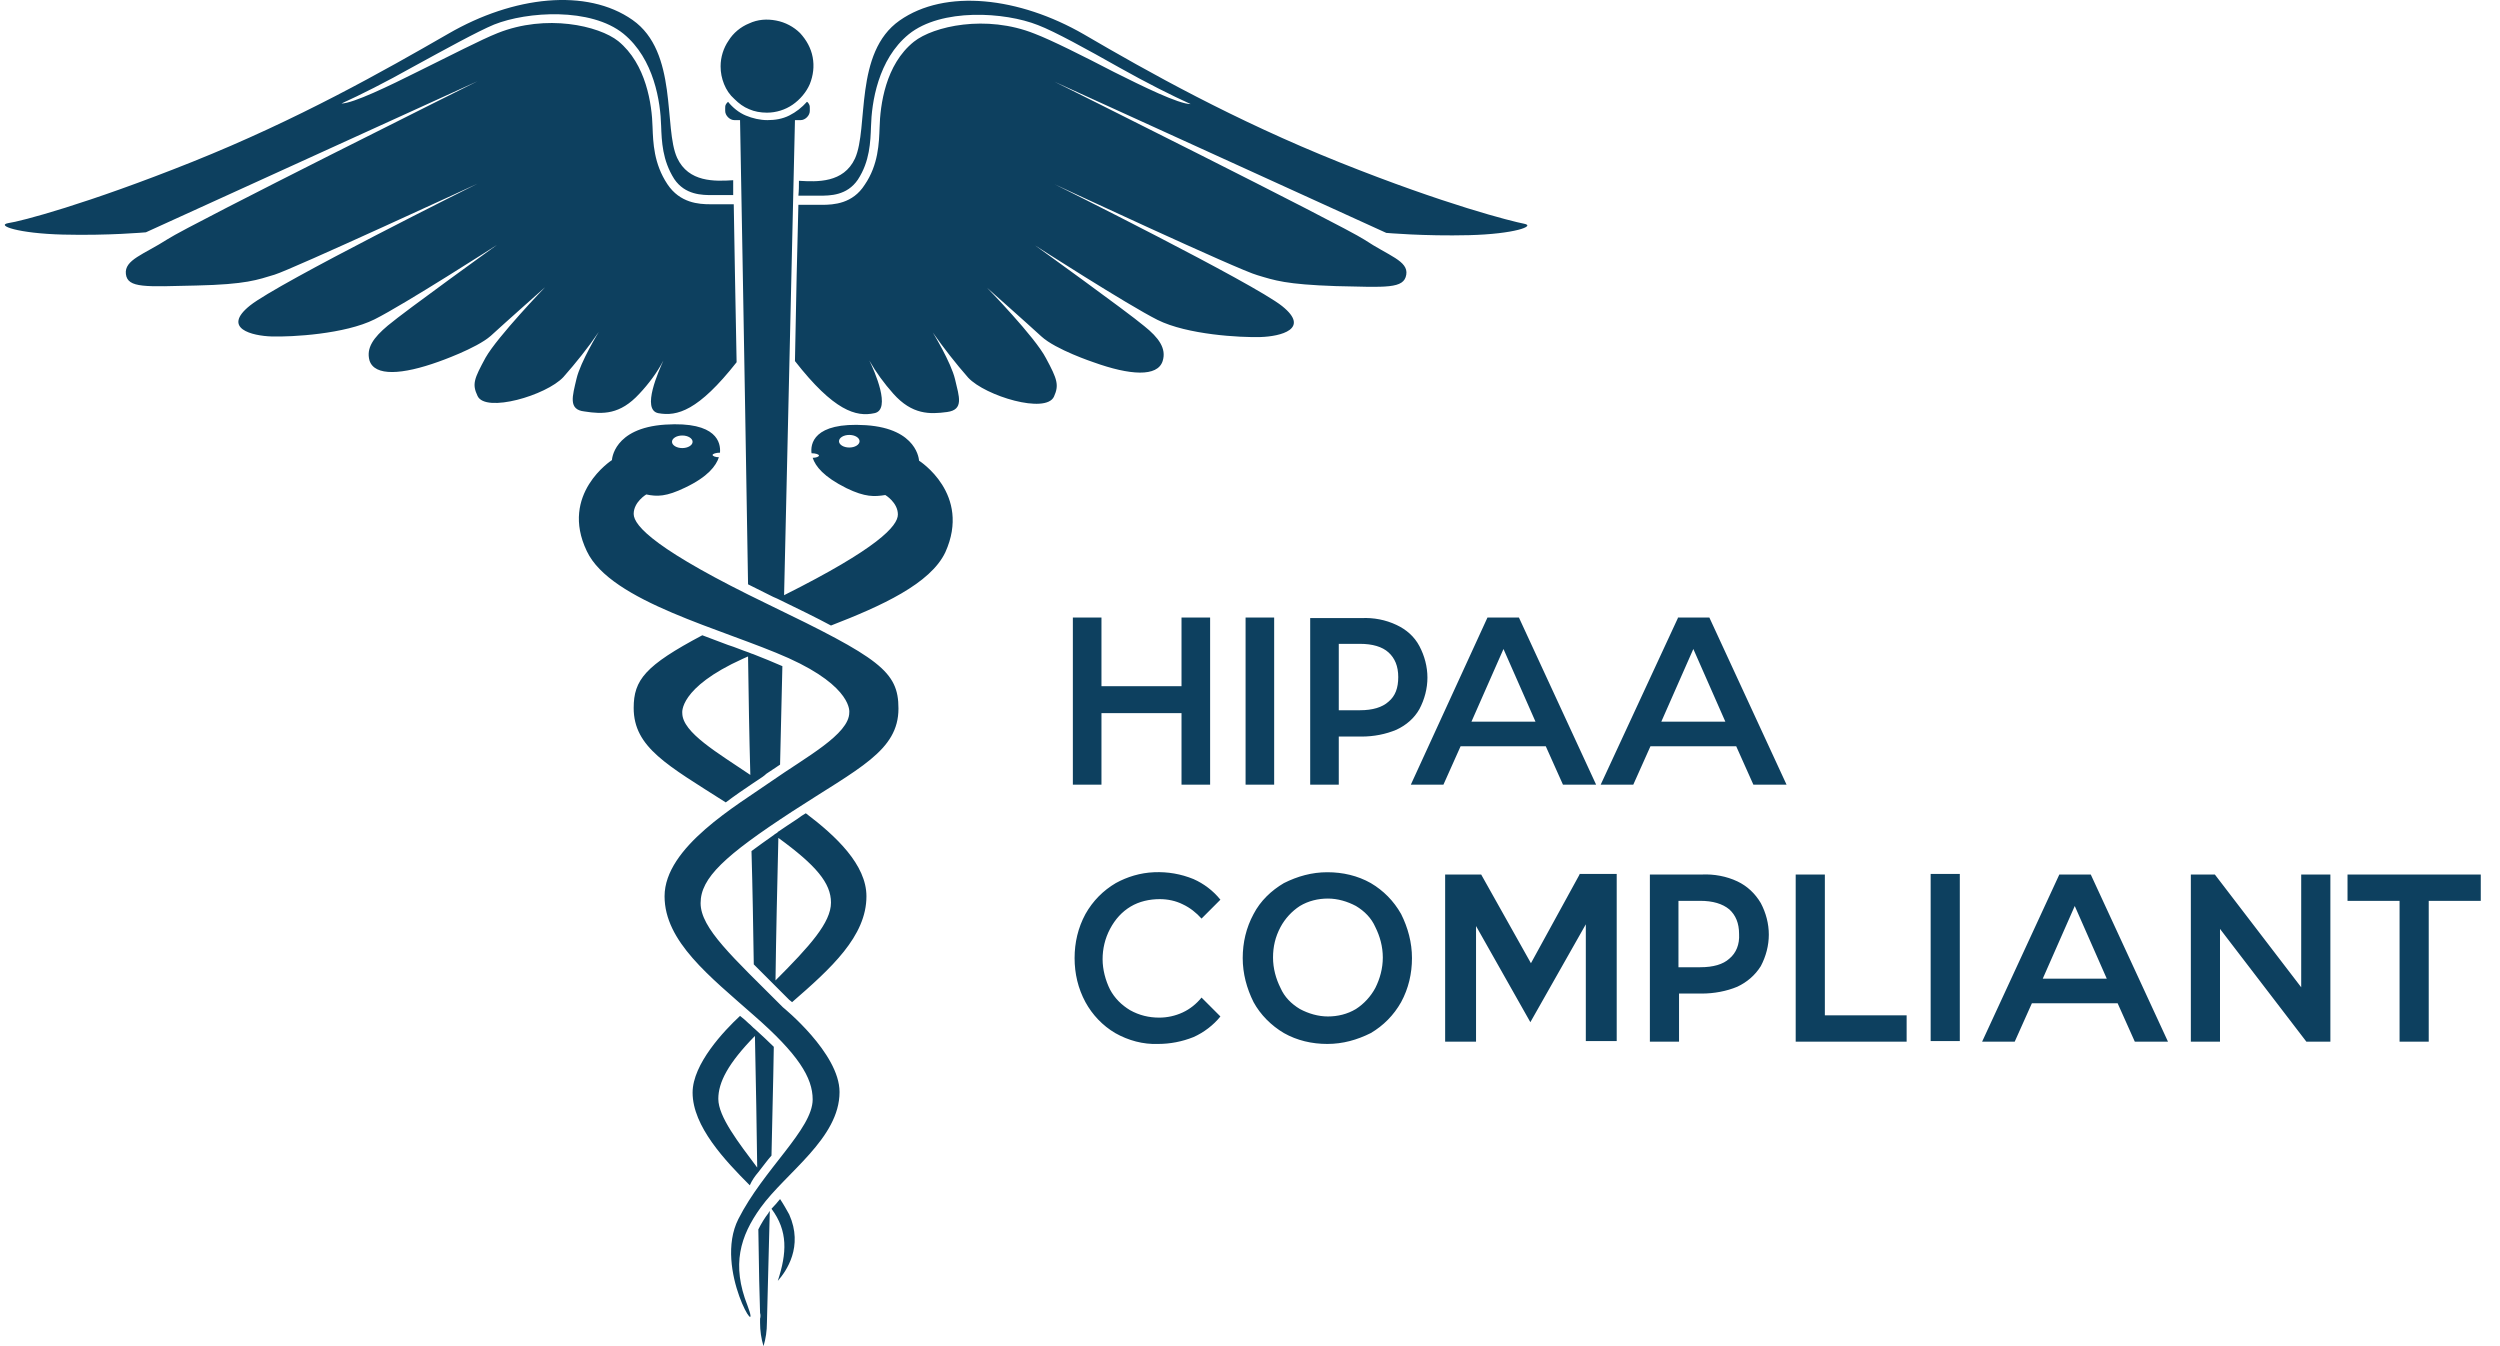 <svg width="104" height="56" viewBox="0 0 104 56" fill="none" xmlns="http://www.w3.org/2000/svg">
<path d="M47.034 37.713C47.391 37.499 47.819 37.404 48.247 37.404C48.58 37.404 48.913 37.475 49.199 37.618C49.508 37.761 49.77 37.975 49.984 38.213L50.769 37.427C50.46 37.046 50.079 36.761 49.651 36.57C49.127 36.356 48.58 36.261 48.01 36.285C47.438 36.308 46.891 36.475 46.416 36.737C45.892 37.046 45.464 37.475 45.155 38.023C44.846 38.594 44.703 39.213 44.703 39.856C44.703 40.499 44.846 41.118 45.155 41.69C45.44 42.213 45.868 42.666 46.392 42.975C46.939 43.285 47.557 43.452 48.176 43.428C48.675 43.428 49.175 43.333 49.651 43.142C50.079 42.952 50.483 42.642 50.769 42.285L49.984 41.499C49.77 41.761 49.508 41.975 49.199 42.118C48.89 42.261 48.557 42.333 48.224 42.333C47.795 42.333 47.391 42.237 47.01 42.023C46.654 41.809 46.368 41.523 46.178 41.166C45.987 40.785 45.868 40.332 45.868 39.904C45.868 39.475 45.964 39.047 46.178 38.642C46.392 38.237 46.677 37.927 47.034 37.713ZM45.821 29.665H49.151V32.641H50.341V25.689H49.151V28.546H45.821V25.689H44.631V32.641H45.821V29.665ZM51.816 32.641H53.005V25.689H51.816V32.641ZM58.096 25.998C57.644 25.784 57.145 25.689 56.645 25.712H54.504V32.641H55.693V30.641H56.645C57.145 30.641 57.644 30.546 58.096 30.355C58.501 30.165 58.834 29.879 59.048 29.498C59.262 29.093 59.381 28.641 59.381 28.189C59.381 27.736 59.262 27.284 59.048 26.879C58.834 26.474 58.501 26.189 58.096 25.998ZM57.763 29.189C57.501 29.427 57.097 29.546 56.574 29.546H55.693V26.784H56.574C57.097 26.784 57.501 26.903 57.763 27.141C58.025 27.379 58.167 27.712 58.167 28.165C58.167 28.617 58.048 28.951 57.763 29.189ZM69.8 25.712L66.589 32.641H67.945L68.658 31.046H72.227L72.94 32.641H74.32L71.109 25.689H69.8V25.712ZM69.11 30.022L70.443 26.998L71.775 30.022H69.11ZM57.026 36.737C56.478 36.427 55.86 36.285 55.218 36.285C54.575 36.285 53.98 36.451 53.41 36.737C52.886 37.046 52.434 37.475 52.149 38.023C51.84 38.594 51.697 39.213 51.697 39.856C51.697 40.499 51.863 41.118 52.149 41.69C52.434 42.213 52.886 42.666 53.41 42.975C53.957 43.285 54.575 43.428 55.218 43.428C55.86 43.428 56.455 43.261 57.026 42.975C57.549 42.666 57.977 42.237 58.286 41.69C58.596 41.118 58.738 40.499 58.738 39.856C58.738 39.213 58.572 38.594 58.286 38.023C57.977 37.475 57.549 37.046 57.026 36.737ZM57.216 41.094C57.026 41.452 56.74 41.761 56.407 41.975C56.05 42.19 55.646 42.285 55.241 42.285C54.837 42.285 54.432 42.166 54.076 41.975C53.719 41.761 53.433 41.475 53.267 41.094C53.077 40.713 52.958 40.285 52.958 39.832C52.958 39.38 53.053 38.975 53.267 38.57C53.457 38.213 53.743 37.904 54.076 37.689C54.432 37.475 54.837 37.38 55.241 37.38C55.646 37.38 56.05 37.499 56.407 37.689C56.764 37.904 57.049 38.189 57.216 38.57C57.406 38.951 57.525 39.38 57.525 39.832C57.525 40.285 57.406 40.713 57.216 41.094ZM97.657 36.38V37.475H99.822V43.333H101.035V37.475H103.2V36.38H97.657ZM95.73 41.071L92.138 36.38H91.139V43.333H92.352V38.642L95.945 43.333H96.944V36.38H95.73V41.071ZM65.709 36.38L63.687 40.07L61.617 36.38H60.118V43.333H61.403V38.523L63.663 42.523L65.97 38.451V43.309H67.255V36.356H65.709V36.38ZM72.274 36.665C71.822 36.451 71.299 36.356 70.799 36.38H68.635V43.333H69.848V41.332H70.799C71.299 41.332 71.822 41.237 72.274 41.047C72.679 40.856 73.012 40.571 73.25 40.19C73.464 39.785 73.583 39.332 73.583 38.88C73.583 38.428 73.464 37.975 73.25 37.57C73.012 37.166 72.679 36.856 72.274 36.665ZM71.941 39.88C71.68 40.118 71.275 40.237 70.728 40.237H69.824V37.475H70.728C71.251 37.475 71.656 37.594 71.941 37.832C72.203 38.07 72.346 38.404 72.346 38.856C72.37 39.285 72.227 39.642 71.941 39.88ZM64.305 31.046L65.019 32.641H66.398L63.187 25.689H61.879L58.691 32.641H60.047L60.76 31.046H64.305ZM62.545 26.998L63.877 30.022H61.212L62.545 26.998ZM75.914 36.38H74.701V43.333H79.316V42.237H75.914V36.38ZM80.315 43.309H81.528V36.356H80.315V43.309ZM31.547 51.143C31.571 52.809 31.595 54.024 31.619 54.619C31.642 54.69 31.642 54.786 31.619 54.857C31.619 54.952 31.619 55.024 31.619 55.024C31.619 55.357 31.666 55.691 31.762 56C31.857 55.691 31.904 55.357 31.904 55.024C31.904 54.905 31.952 53.166 32.023 50.381C31.999 50.404 31.976 50.428 31.976 50.452C31.809 50.666 31.666 50.904 31.547 51.143ZM26.599 16.378C26.98 15.974 27.337 15.497 27.598 14.997C27.408 15.426 26.671 17.045 27.384 17.188C28.169 17.331 29.049 17.093 30.643 15.069C30.596 12.473 30.548 10.211 30.524 8.497H29.668C29.62 8.497 29.597 8.497 29.549 8.497C29.073 8.497 28.288 8.449 27.765 7.664C27.194 6.806 27.17 5.925 27.146 5.283C27.123 4.354 26.885 2.663 25.719 1.711C24.91 1.068 22.722 0.568 20.7 1.377C20.034 1.639 18.701 2.33 17.393 2.973C16.203 3.568 14.681 4.306 14.205 4.306C14.99 3.949 16.037 3.425 17.179 2.782C18.487 2.068 19.867 1.306 20.557 1.02C21.937 0.473 24.577 0.306 25.933 1.401C27.218 2.449 27.479 4.259 27.503 5.235C27.527 5.878 27.551 6.664 28.05 7.449C28.502 8.116 29.216 8.116 29.644 8.116H29.739H30.501C30.501 7.902 30.501 7.711 30.501 7.497C29.739 7.545 28.645 7.592 28.169 6.568C27.598 5.33 28.217 2.163 26.314 0.83C24.411 -0.504 21.366 -0.17 18.654 1.401C15.966 2.949 12.397 4.973 7.996 6.735C3.595 8.497 0.859 9.211 0.336 9.283C-0.163 9.378 0.74 9.711 2.62 9.759C4.499 9.807 6.069 9.664 6.069 9.664L19.867 3.378C19.867 3.378 7.972 9.307 6.973 9.949C5.974 10.592 5.165 10.807 5.237 11.402C5.308 11.997 6.069 11.926 8.163 11.878C10.256 11.831 10.708 11.64 11.422 11.426C12.136 11.211 19.867 7.64 19.867 7.64C19.867 7.64 11.588 11.759 10.399 12.711C9.209 13.664 10.494 13.973 11.303 13.997C12.136 14.021 14.348 13.902 15.585 13.283C16.822 12.664 20.676 10.188 20.676 10.188C20.676 10.188 16.869 12.926 16.132 13.545C15.537 14.045 15.228 14.474 15.371 14.997C15.585 15.664 16.727 15.593 18.249 15.045C18.249 15.045 19.819 14.497 20.414 13.973C21.009 13.426 22.674 11.95 22.674 11.95C22.674 11.95 20.7 13.997 20.2 14.878C19.724 15.759 19.629 15.974 19.867 16.474C20.2 17.188 22.722 16.45 23.435 15.688C23.959 15.093 24.458 14.474 24.91 13.807C24.91 13.807 24.149 15.045 23.982 15.759C23.816 16.474 23.626 17.045 24.316 17.117C25.077 17.236 25.79 17.259 26.599 16.378ZM31.309 32.594C31.381 32.546 31.452 32.498 31.524 32.451C31.666 32.356 31.785 32.284 31.88 32.189C32.071 32.07 32.261 31.927 32.451 31.808C32.475 30.451 32.523 29.07 32.547 27.712C32.166 27.546 31.762 27.379 31.333 27.212C31.309 27.212 31.286 27.189 31.262 27.189C31.214 27.165 31.191 27.165 31.143 27.141C30.858 27.046 30.596 26.927 30.287 26.831C29.93 26.689 29.573 26.57 29.216 26.427C26.837 27.689 26.361 28.284 26.361 29.451C26.361 31.094 27.765 31.832 30.191 33.38C30.572 33.094 30.953 32.832 31.309 32.594ZM28.383 29.665C28.383 29.665 28.217 28.617 30.905 27.403C30.977 27.379 31.048 27.331 31.119 27.308C31.143 28.951 31.167 30.594 31.214 32.237C29.882 31.332 28.383 30.475 28.383 29.665ZM32.451 49.881C32.332 50.023 32.214 50.166 32.094 50.285C32.784 51.214 32.737 52.119 32.356 53.285C32.713 52.881 33.427 51.857 32.832 50.523C32.713 50.309 32.594 50.095 32.451 49.881ZM31.357 40.118C31.619 40.38 31.928 40.69 32.237 40.999C32.428 41.19 32.618 41.38 32.832 41.594C32.856 41.618 32.903 41.642 32.951 41.69C34.569 40.285 36.044 38.951 36.044 37.285C36.044 35.975 34.783 34.784 33.522 33.832C33.403 33.903 33.284 33.975 33.165 34.07C32.88 34.261 32.618 34.427 32.38 34.594C32.38 34.594 32.356 34.594 32.356 34.618C32.309 34.665 32.237 34.689 32.19 34.737C31.857 34.975 31.547 35.189 31.262 35.404C31.309 36.999 31.333 38.594 31.357 40.118ZM32.38 34.856C33.95 35.999 34.569 36.737 34.569 37.547C34.569 38.38 33.688 39.356 32.261 40.785C32.285 38.88 32.332 36.904 32.38 34.856ZM41.063 11.973C41.063 11.973 42.728 13.45 43.323 13.997C43.918 14.545 45.488 15.069 45.488 15.069C47.01 15.617 48.152 15.688 48.366 15.021C48.533 14.497 48.2 14.045 47.605 13.569C46.868 12.95 43.061 10.211 43.061 10.211C43.061 10.211 46.915 12.688 48.152 13.307C49.389 13.926 51.602 14.045 52.434 14.021C53.267 13.997 54.528 13.688 53.338 12.735C52.149 11.783 43.87 7.664 43.87 7.664C43.87 7.664 51.578 11.259 52.315 11.45C53.029 11.664 53.481 11.831 55.574 11.902C57.668 11.95 58.405 12.021 58.501 11.426C58.596 10.854 57.763 10.64 56.764 9.973C55.765 9.33 43.87 3.401 43.87 3.401L57.668 9.688C57.668 9.688 59.238 9.83 61.117 9.783C62.997 9.735 63.901 9.402 63.401 9.307C62.901 9.211 60.142 8.521 55.741 6.759C51.34 4.997 47.772 2.997 45.083 1.425C42.395 -0.123 39.326 -0.48 37.423 0.854C35.52 2.187 36.139 5.33 35.568 6.592C35.092 7.616 33.998 7.568 33.236 7.521C33.236 7.711 33.236 7.926 33.213 8.14H33.998H34.093C34.521 8.14 35.235 8.14 35.687 7.473C36.186 6.711 36.21 5.902 36.234 5.259C36.258 4.282 36.519 2.473 37.804 1.425C39.16 0.33 41.8 0.496 43.18 1.044C43.87 1.306 45.25 2.068 46.558 2.806C47.7 3.449 48.747 3.973 49.532 4.33C49.032 4.33 47.534 3.592 46.344 2.997C45.06 2.33 43.727 1.663 43.038 1.401C41.016 0.592 38.827 1.092 38.018 1.735C36.829 2.687 36.614 4.378 36.591 5.306C36.567 5.949 36.543 6.854 35.972 7.687C35.473 8.473 34.688 8.521 34.188 8.521C34.14 8.521 34.117 8.521 34.069 8.521H33.213C33.165 10.235 33.117 12.473 33.07 15.021C34.688 17.093 35.615 17.355 36.377 17.188C37.09 17.045 36.377 15.426 36.163 14.997C36.448 15.497 36.781 15.95 37.162 16.378C37.947 17.259 38.684 17.236 39.398 17.14C40.111 17.045 39.897 16.497 39.731 15.783C39.564 15.069 38.803 13.831 38.803 13.831C39.255 14.474 39.755 15.117 40.278 15.712C40.992 16.474 43.513 17.236 43.846 16.497C44.06 16.021 43.989 15.783 43.513 14.902C43.061 14.021 41.063 11.973 41.063 11.973ZM31.904 4.687C32.285 4.687 32.666 4.568 32.975 4.354C33.284 4.14 33.546 3.83 33.688 3.497C33.831 3.14 33.879 2.759 33.807 2.378C33.736 1.997 33.546 1.663 33.284 1.377C33.022 1.116 32.666 0.925 32.285 0.854C31.904 0.782 31.524 0.806 31.167 0.973C30.81 1.116 30.501 1.377 30.31 1.687C30.096 1.997 29.977 2.378 29.977 2.759C29.977 3.02 30.025 3.259 30.12 3.497C30.215 3.735 30.358 3.949 30.548 4.116C30.739 4.306 30.929 4.449 31.167 4.544C31.381 4.64 31.642 4.687 31.904 4.687ZM38.232 19.164C38.232 19.164 38.185 17.831 36.02 17.688C33.807 17.545 33.712 18.498 33.76 18.855C33.926 18.855 34.069 18.902 34.069 18.95C34.069 18.998 33.95 19.045 33.807 19.045C33.926 19.402 34.259 19.831 35.211 20.307C35.996 20.688 36.377 20.664 36.829 20.593C36.829 20.593 37.352 20.902 37.352 21.403C37.352 21.879 36.519 22.807 32.618 24.76C32.856 14.236 33.07 4.997 33.07 4.997H33.308C33.403 4.997 33.498 4.949 33.569 4.878C33.641 4.806 33.688 4.711 33.688 4.616V4.497C33.688 4.449 33.688 4.402 33.665 4.354C33.641 4.306 33.617 4.259 33.569 4.235C33.355 4.473 33.117 4.663 32.832 4.806C32.547 4.949 32.237 4.997 31.928 4.997C31.619 4.997 31.309 4.925 31.024 4.806C30.739 4.687 30.477 4.473 30.287 4.235C30.239 4.282 30.215 4.306 30.191 4.354C30.168 4.402 30.168 4.449 30.168 4.497V4.616C30.168 4.711 30.215 4.806 30.287 4.878C30.358 4.949 30.453 4.997 30.548 4.997H30.786C30.786 4.997 30.953 13.973 31.119 24.308C31.452 24.474 31.785 24.641 32.166 24.831C32.214 24.855 32.285 24.879 32.332 24.903C33.213 25.331 33.95 25.689 34.569 26.022C36.662 25.212 38.708 24.284 39.326 22.974C40.421 20.545 38.232 19.164 38.232 19.164ZM35.33 18.617C35.092 18.617 34.902 18.498 34.902 18.355C34.902 18.212 35.092 18.093 35.33 18.093C35.568 18.093 35.758 18.212 35.758 18.355C35.758 18.498 35.568 18.617 35.33 18.617ZM31.547 48.761C31.738 48.523 31.904 48.285 32.094 48.071C32.118 46.714 32.166 45.19 32.19 43.547C31.952 43.309 31.69 43.071 31.405 42.809C31.309 42.737 31.238 42.642 31.143 42.571C31.024 42.452 30.905 42.356 30.786 42.261C30.12 42.88 28.812 44.261 28.812 45.452C28.812 46.857 30.168 48.285 31.191 49.309C31.286 49.095 31.405 48.928 31.547 48.761ZM31.405 43.094C31.452 45.118 31.476 46.976 31.5 48.571C30.715 47.523 29.882 46.452 29.882 45.714C29.882 45.023 30.287 44.237 31.405 43.094ZM31.952 25.141C27.313 22.903 26.361 21.879 26.361 21.379C26.361 20.879 26.885 20.569 26.885 20.569C27.337 20.664 27.717 20.664 28.502 20.284C29.454 19.831 29.787 19.379 29.906 19.021C29.763 19.021 29.644 18.974 29.644 18.926C29.644 18.879 29.787 18.831 29.953 18.831V18.807C29.977 18.45 29.858 17.521 27.67 17.664C25.505 17.807 25.457 19.14 25.457 19.14C25.457 19.14 23.269 20.545 24.411 22.927C25.41 25.046 30.096 26.165 32.808 27.379C35.496 28.593 35.33 29.641 35.33 29.641C35.33 30.546 33.522 31.498 32.094 32.498C30.667 33.499 27.646 35.237 27.646 37.285C27.646 39.166 29.525 40.618 31.357 42.237C33.213 43.856 33.807 44.833 33.807 45.737C33.807 46.976 31.762 48.642 30.715 50.714C29.668 52.785 31.738 56 31.095 54.309C30.429 52.619 30.786 51.428 31.642 50.238C32.689 48.785 34.925 47.357 34.925 45.428C34.925 43.809 32.57 41.904 32.57 41.904C30.477 39.809 29.145 38.618 29.145 37.57C29.145 36.523 30.144 35.594 32.951 33.761C35.734 31.951 37.376 31.236 37.376 29.474C37.376 27.927 36.591 27.379 31.952 25.141ZM28.383 18.117C28.621 18.117 28.812 18.236 28.812 18.379C28.812 18.521 28.621 18.64 28.383 18.64C28.145 18.64 27.955 18.521 27.955 18.379C27.955 18.236 28.145 18.117 28.383 18.117ZM85.668 36.38L82.456 43.333H83.812L84.526 41.737H88.094L88.808 43.333H90.188L86.976 36.38H85.668ZM84.978 40.713L86.31 37.689L87.642 40.713H84.978Z" fill="#0D405F"/>
</svg>
